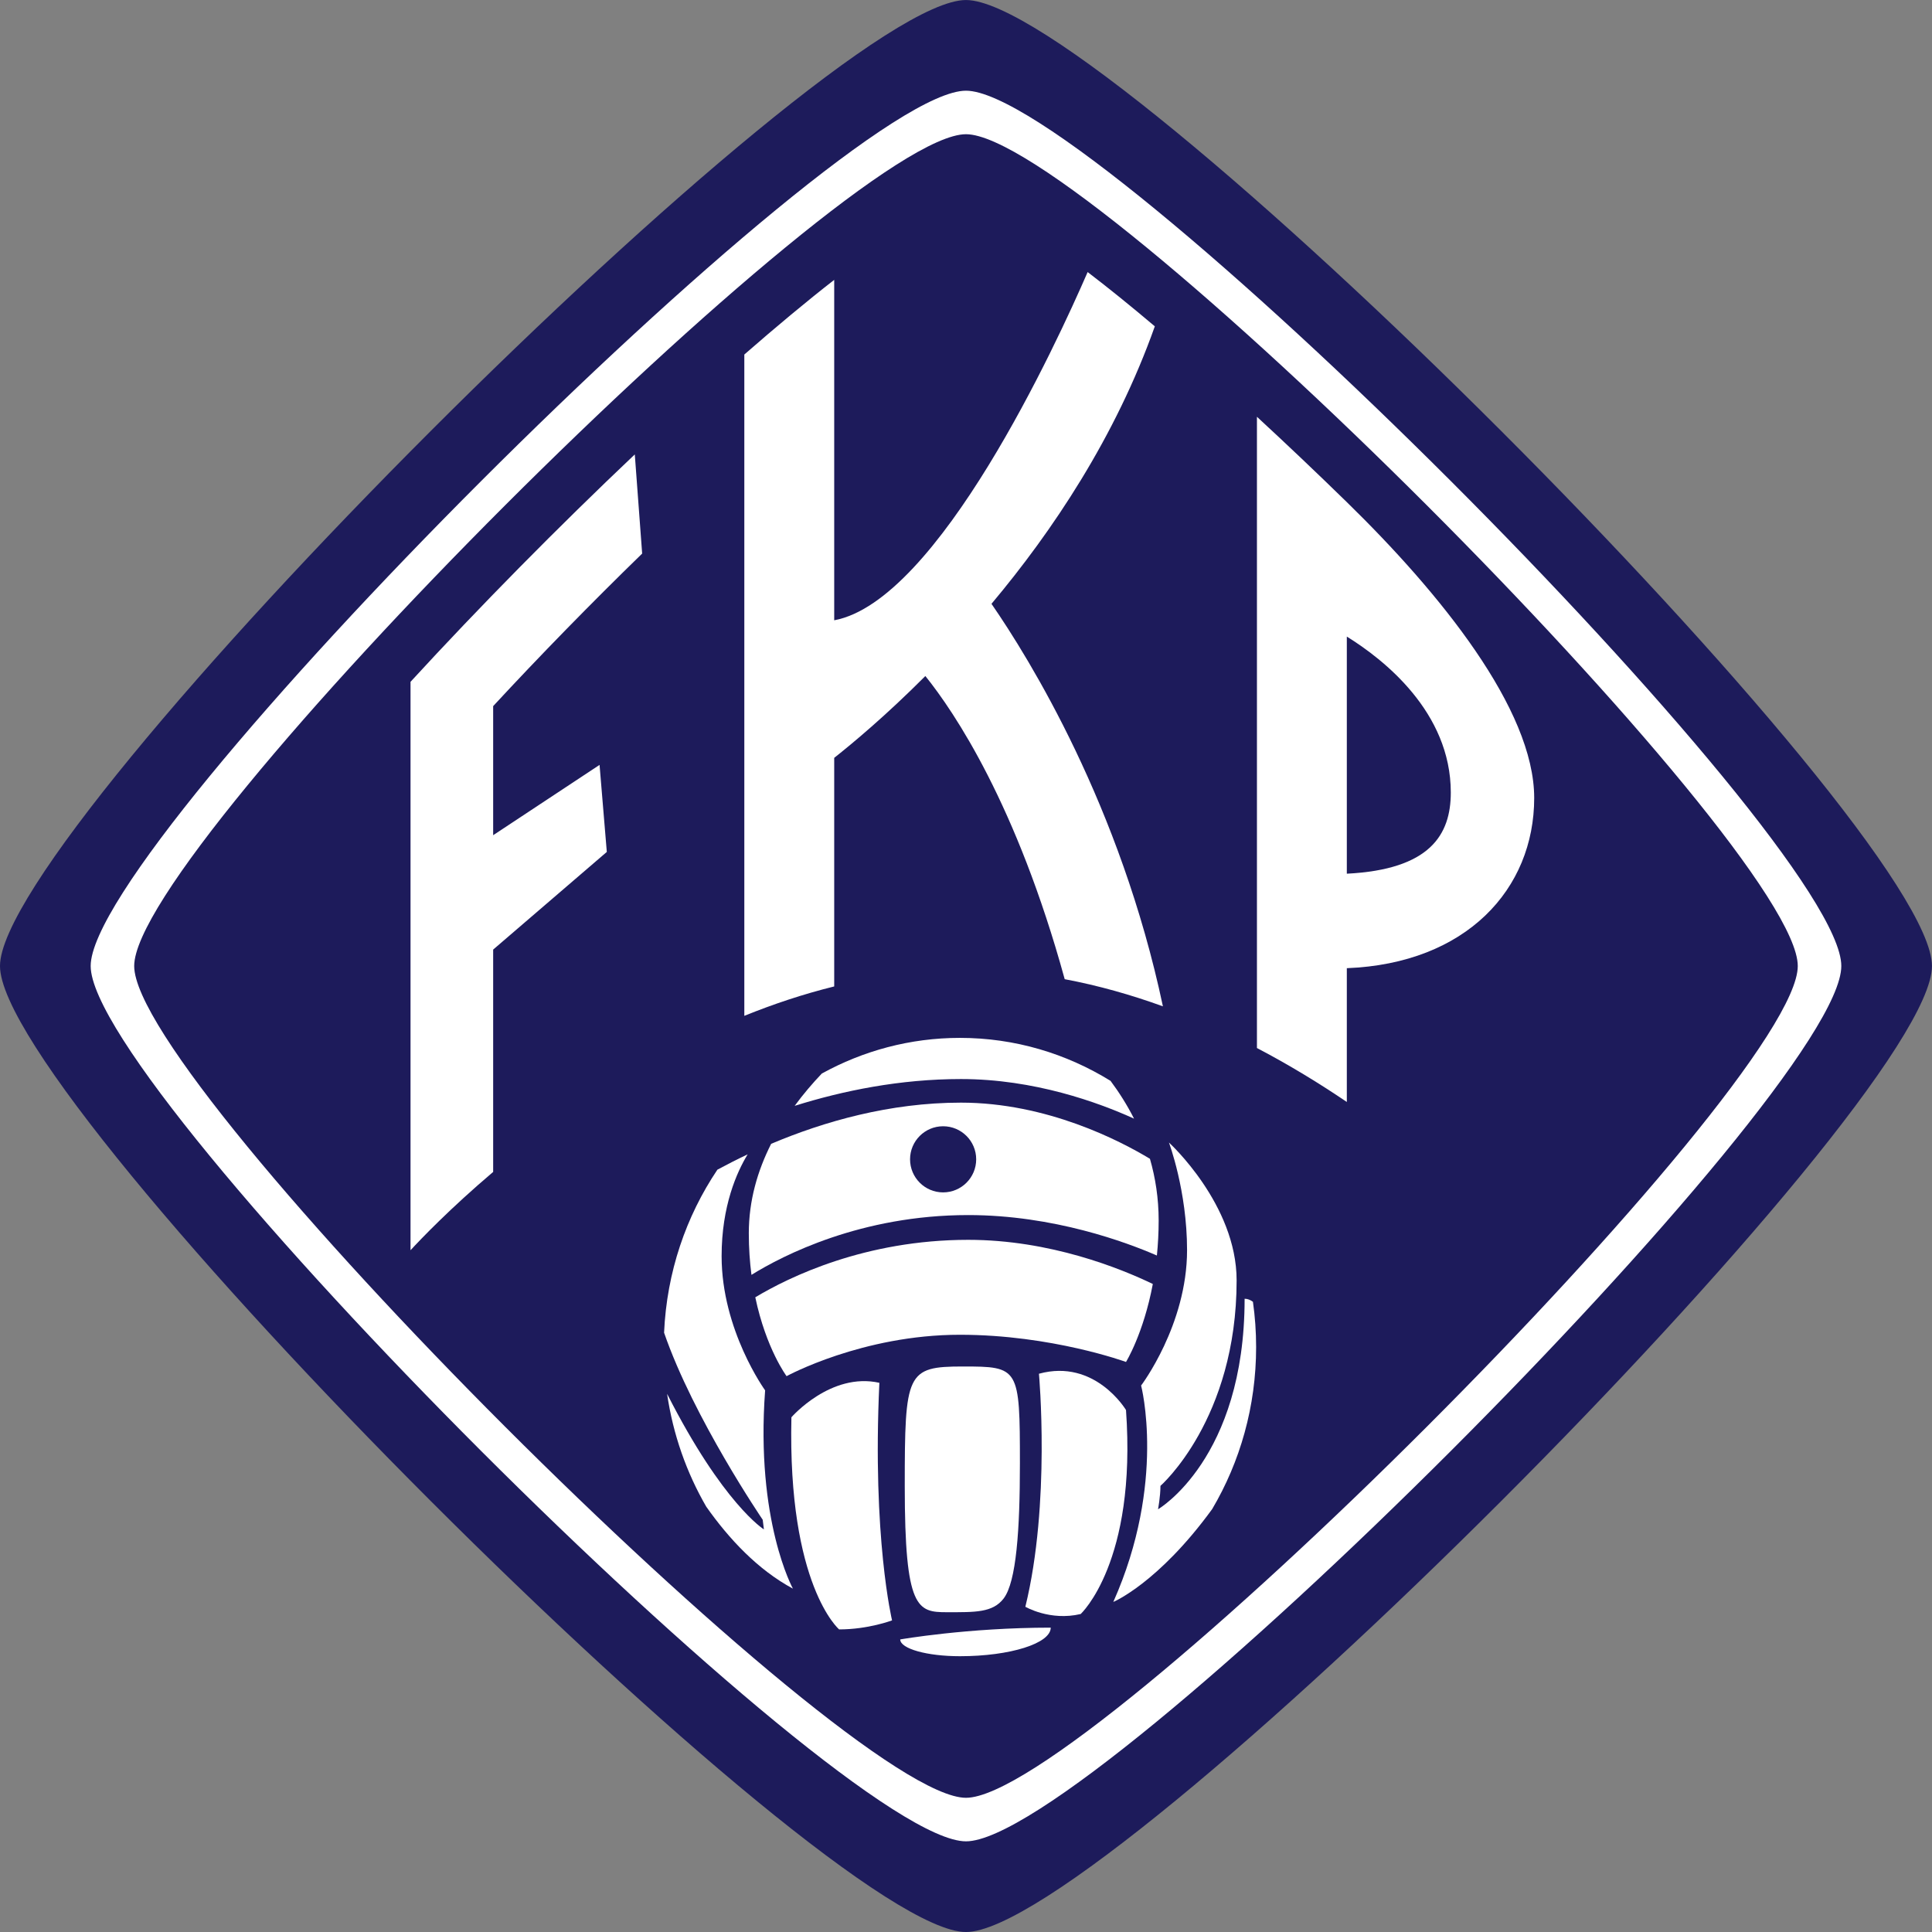 <?xml version="1.0" encoding="UTF-8"?>
<svg xmlns="http://www.w3.org/2000/svg" xmlns:xlink="http://www.w3.org/1999/xlink" width="324.67pt" height="324.67pt" viewBox="0 0 324.67 324.67" version="1.1">
<rect x="0" y="0" width="324.67" height="324.67" fill="#808080" stroke="none"/>
<g id="surface1">
<path style=" stroke:none;fill-rule:nonzero;fill:rgb(11.377%,10.594%,35.693%);fill-opacity:1;" d="M 162.332 324.672 C 185.699 324.672 324.664 185.699 324.664 162.336 C 324.664 138.973 185.699 0.004 162.332 0.004 C 138.969 0.004 0 138.973 0 162.336 C 0 185.699 138.969 324.672 162.332 324.672 "/>
<path style=" stroke:none;fill-rule:nonzero;fill:rgb(100%,100%,100%);fill-opacity:1;" d="M 162.332 309.434 C 183.504 309.434 309.43 183.508 309.43 162.336 C 309.43 141.164 183.504 15.242 162.332 15.242 C 141.16 15.242 15.238 141.164 15.238 162.336 C 15.238 183.508 141.16 309.434 162.332 309.434 "/>
<path style=" stroke:none;fill-rule:nonzero;fill:rgb(11.377%,10.594%,35.693%);fill-opacity:1;" d="M 162.332 302.117 C 182.453 302.117 302.113 182.453 302.113 162.336 C 302.113 142.219 182.453 22.555 162.332 22.555 C 142.215 22.555 22.551 142.219 22.551 162.336 C 22.551 182.453 142.215 302.117 162.332 302.117 "/>
<path style=" stroke:none;fill-rule:nonzero;fill:rgb(100%,100%,100%);fill-opacity:1;" d="M 82.875 196.941 L 82.875 159.578 L 101.973 143.164 L 100.754 128.539 L 82.875 140.355 L 82.875 118.664 C 90.703 110.207 99.301 101.406 107.914 93.027 L 106.676 76.363 C 93.812 88.543 80.578 101.957 68.988 114.578 L 68.988 210.094 L 68.992 210.094 C 70.742 208.199 75.605 203.109 82.875 196.941 "/>
<path style=" stroke:none;fill-rule:nonzero;fill:rgb(100%,100%,100%);fill-opacity:1;" d="M 226.332 146.824 L 226.332 106.977 C 232.477 110.781 243.805 119.633 243.805 133.18 C 243.805 140.285 240.32 146.121 226.332 146.824 M 257.82 134.094 C 257.82 119.164 241.973 99.648 226.332 84.383 C 221.266 79.438 216.191 74.617 211.227 70.039 L 211.227 176.117 C 216.648 178.957 221.703 182.051 226.332 185.184 L 226.332 162.703 C 246.402 161.914 257.82 149.422 257.82 134.094 "/>
<path style=" stroke:none;fill-rule:nonzero;fill:rgb(100%,100%,100%);fill-opacity:1;" d="M 140.188 165.77 L 140.188 127.355 C 143.23 124.953 148.859 120.27 155.504 113.605 C 160.379 119.664 170.848 135.188 178.922 164.551 C 184.617 165.621 190.133 167.195 195.426 169.113 C 188.281 135.41 172.977 110.68 166.617 101.473 C 176.863 89.266 187.469 73.438 194.066 54.84 C 190.074 51.465 186.285 48.398 182.777 45.719 C 177.582 57.691 157.668 101.008 140.188 104.238 L 140.188 47.031 C 135.543 50.648 130.449 54.895 125.082 59.578 L 125.082 170.711 C 129.922 168.75 134.969 167.062 140.188 165.77 "/>
<path style=" stroke:none;fill-rule:nonzero;fill:rgb(100%,100%,100%);fill-opacity:1;" d="M 141.016 273.82 C 141.016 273.82 132.352 266.465 132.996 238.172 C 132.996 238.172 139.605 230.551 147.777 232.379 C 146.559 258.438 149.91 272.301 149.91 272.301 C 149.91 272.301 145.934 273.82 141.016 273.82 "/>
<path style=" stroke:none;fill-rule:nonzero;fill:rgb(100%,100%,100%);fill-opacity:1;" d="M 189.223 236.953 C 189.223 236.953 184.039 228.266 174.594 230.855 C 174.594 230.855 176.578 252.641 172.309 270.016 C 172.309 270.016 176.465 272.453 181.605 271.234 C 181.605 271.234 191.051 262.551 189.223 236.953 "/>
<path style=" stroke:none;fill-rule:nonzero;fill:rgb(100%,100%,100%);fill-opacity:1;" d="M 159.129 270.93 C 163.848 270.93 166.824 271.027 168.664 268.621 C 170.801 265.816 171.395 257.066 171.395 245.941 C 171.395 229.789 171.242 229.637 161.797 229.637 C 152.348 229.637 152.043 230.703 152.043 249.75 C 152.043 270.473 154.176 270.93 159.129 270.93 "/>
<path style=" stroke:none;fill-rule:nonzero;fill:rgb(100%,100%,100%);fill-opacity:1;" d="M 151.281 275.504 C 151.281 277.062 155.77 278.324 161.316 278.324 C 169.75 278.324 176.574 276.176 176.574 273.523 C 162.594 273.523 151.281 275.504 151.281 275.504 "/>
<path style=" stroke:none;fill-rule:nonzero;fill:rgb(100%,100%,100%);fill-opacity:1;" d="M 161.492 181.332 C 173.797 181.332 184.57 185.258 190.574 187.988 C 189.398 185.668 188.051 183.547 186.625 181.637 C 179.207 177.055 170.559 174.414 161.316 174.414 C 152.93 174.414 145.031 176.59 138.102 180.41 C 136.527 182.066 134.98 183.879 133.543 185.836 C 141.668 183.289 151.238 181.332 161.492 181.332 "/>
<path style=" stroke:none;fill-rule:nonzero;fill:rgb(100%,100%,100%);fill-opacity:1;" d="M 126.926 218.008 C 128.738 226.652 132.184 231.262 132.184 231.262 C 132.184 231.262 144.902 224.305 161.316 224.305 C 176.742 224.305 189.223 228.875 189.223 228.875 C 189.223 228.875 192.152 224.148 193.73 215.773 C 188.336 213.172 176.488 208.352 162.711 208.352 C 145.371 208.352 132.582 214.613 126.926 218.008 "/>
<path style=" stroke:none;fill-rule:nonzero;fill:rgb(100%,100%,100%);fill-opacity:1;" d="M 129.59 192.219 C 127.316 196.715 125.836 201.75 125.836 207.238 C 125.836 209.762 126.004 212.094 126.281 214.238 C 131.57 210.965 144.684 204.191 162.711 204.191 C 177.105 204.191 189.395 208.801 194.414 210.988 C 194.598 209.148 194.711 207.188 194.711 205.105 C 194.711 201.367 194.164 197.91 193.246 194.734 C 188.258 191.719 175.934 185.297 161.488 185.297 C 149.523 185.297 138.48 188.461 129.59 192.219 "/>
<path style=" stroke:none;fill-rule:nonzero;fill:rgb(100%,100%,100%);fill-opacity:1;" d="M 133.25 266.969 C 133.25 266.969 126.953 255.594 128.578 233.648 C 128.578 233.648 121.266 223.562 121.266 211.098 C 121.266 202.648 123.836 196.945 125.641 193.988 C 123.824 194.848 122.129 195.715 120.559 196.562 C 115.297 204.387 112.043 213.785 111.598 223.957 C 116.539 238.301 128.172 255.391 128.172 255.391 L 128.375 257.016 C 128.375 257.016 121.516 252.762 112.105 234.23 C 113.102 241.078 115.383 247.488 118.68 253.188 C 122.488 258.594 127.348 263.801 133.25 266.969 "/>
<path style=" stroke:none;fill-rule:nonzero;fill:rgb(100%,100%,100%);fill-opacity:1;" d="M 194.605 253.633 C 194.605 253.633 195.012 251.496 195.012 249.699 C 195.012 249.699 207.812 238.527 207.812 215.16 C 207.812 202.359 196.438 192 196.438 192 C 196.438 192 199.484 200.086 199.484 210.082 C 199.484 222.66 191.762 232.836 191.762 232.836 C 191.762 232.836 196.031 249.102 187.09 269.203 C 187.09 269.203 194.641 266.059 203.711 253.59 C 208.387 245.672 211.09 236.352 211.09 226.367 C 211.09 223.785 210.906 221.246 210.555 218.766 C 210.109 218.434 209.641 218.254 209.156 218.254 C 209.156 245.176 194.605 253.633 194.605 253.633 "/>
<path style=" stroke:none;fill-rule:nonzero;fill:rgb(11.377%,10.594%,35.693%);fill-opacity:1;" d="M 164.047 194.82 C 164.047 197.891 161.559 200.379 158.488 200.379 C 155.422 200.379 152.934 197.891 152.934 194.82 C 152.934 191.754 155.422 189.266 158.488 189.266 C 161.559 189.266 164.047 191.754 164.047 194.82 "/>
</g>
</svg>
